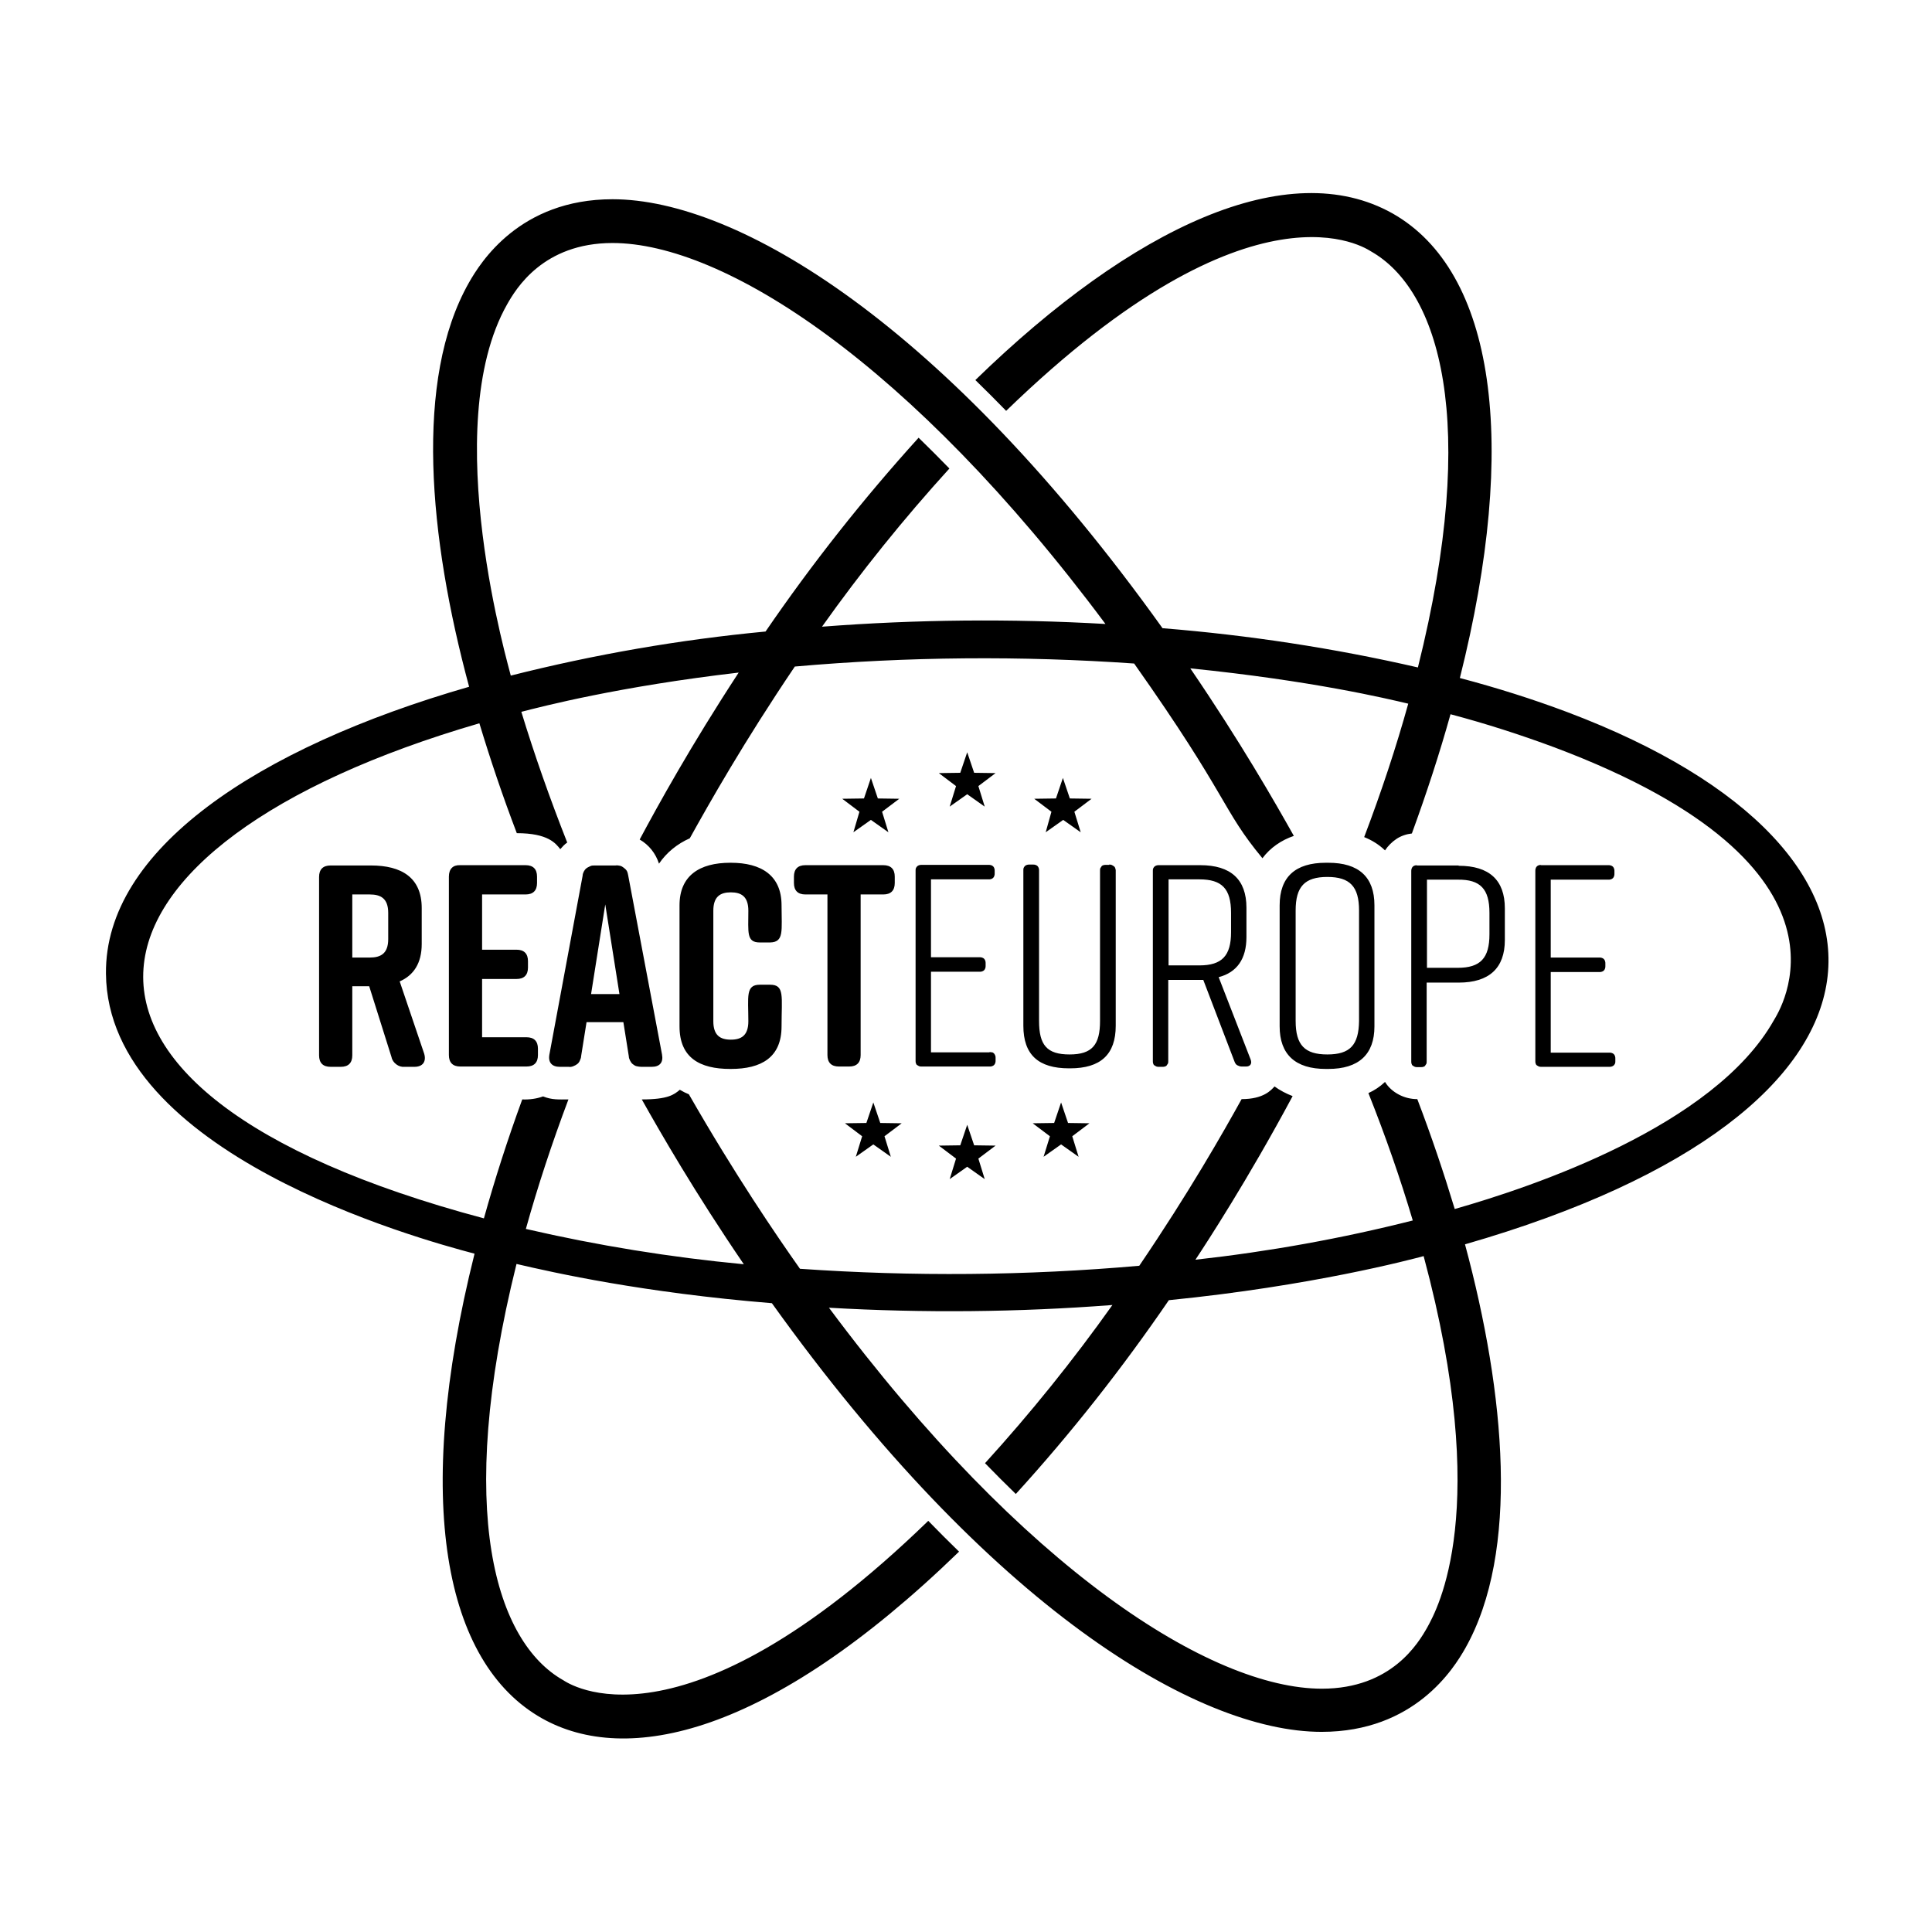 <svg xmlns="http://www.w3.org/2000/svg" viewBox="0 0 640 640"><!--! Font Awesome Free 7.1.0 by @fontawesome - https://fontawesome.com License - https://fontawesome.com/license/free (Icons: CC BY 4.0, Fonts: SIL OFL 1.1, Code: MIT License) Copyright 2025 Fonticons, Inc. --><path fill="currentColor" d="M282.7 275.7L288.5 271.6L294.3 275.7L292.2 268.9L297.9 264.6L290.8 264.5L288.5 257.7L286.2 264.5L279 264.6L284.7 268.9L282.7 275.7zM346.4 275.7L352.2 271.6L358 275.7L355.9 268.9L361.6 264.6L354.4 264.5L352.1 257.7L349.8 264.5L342.6 264.6L348.3 268.9L346.4 275.7zM255.1 326.2L251.7 326.2C246.9 326.2 247.9 330.2 247.9 338.3C247.9 343 245.6 344.4 242.1 344.4C238.6 344.4 236.3 343 236.3 338.3L236.3 301.7C236.3 297 238.6 295.6 242.1 295.6C245.6 295.6 247.9 297 247.9 301.7C247.9 308.9 247.2 312.2 251.7 312.2L255.1 312.2C259.8 312.1 258.9 308.3 258.9 299.9C258.9 290 252.2 285.8 242.1 285.8L241.9 285.8C231.8 285.8 225.1 290 225.1 299.9L225.1 340C225.1 350.4 231.8 354.1 241.9 354.1L242.1 354.1C252.2 354.1 258.9 350.3 258.9 340C258.9 330.1 260 326.2 255.1 326.2zM174.4 343.6L159.7 343.6L159.7 324.3L171.1 324.3C173.6 324.3 174.9 323 174.9 320.5L174.9 318.4C174.9 315.9 173.6 314.6 171.1 314.6L159.7 314.6L159.7 296.3L174.1 296.3C176.6 296.3 177.9 295 177.9 292.5L177.9 290.4C177.9 287.9 176.6 286.6 174.1 286.6L152.4 286.6C150 286.5 148.7 287.9 148.7 290.4L148.7 349.5C148.7 352 150 353.3 152.5 353.3L174.4 353.3C176.9 353.3 178.2 352 178.2 349.5L178.2 347.4C178.2 344.9 176.9 343.6 174.4 343.6zM132.4 325.1C137 323.1 139.7 319.1 139.7 312.7L139.7 300.8C139.7 290.7 133 286.7 122.9 286.7L109.5 286.7C107 286.7 105.7 288 105.7 290.5L105.7 349.6C105.7 352.1 107 353.4 109.5 353.4L112.9 353.4C115.4 353.4 116.7 352.1 116.7 349.6L116.7 326.7L122.3 326.7L129.7 350.2C129.9 351.2 130.5 352 131.3 352.6C132.1 353.2 133.1 353.5 134 353.4L137.3 353.4C140.1 353.4 141.3 351.6 140.5 349L132.4 325.1zM128.6 311.1C128.6 315.9 126.1 317.2 122.5 317.2L116.7 317.2L116.7 296.3L122.5 296.3C126.1 296.3 128.6 297.6 128.6 302.4L128.6 311.1zM208.1 290C208 289.5 207.9 289 207.7 288.6C207.5 288.2 207.1 287.8 206.7 287.5C206.3 287.2 205.9 286.9 205.4 286.8C204.9 286.7 204.4 286.6 203.9 286.7L197 286.7C196.5 286.7 196 286.7 195.6 286.9C195.2 287.1 194.7 287.3 194.3 287.6C193.9 287.9 193.6 288.3 193.4 288.7C193.2 289.1 193 289.6 193 290.1L182 349.3C181.5 352 182.9 353.4 185.4 353.4L188.4 353.4C188.9 353.5 189.4 353.4 189.9 353.2C190.4 353 190.8 352.8 191.2 352.5C191.6 352.2 191.9 351.8 192.1 351.3C192.3 350.8 192.5 350.4 192.5 349.9L194.3 338.6L206.5 338.6L208.3 349.9C208.3 350.4 208.5 350.9 208.7 351.3C208.9 351.7 209.2 352.2 209.6 352.5C210 352.8 210.4 353.1 210.9 353.2C211.4 353.3 211.9 353.4 212.4 353.4L215.9 353.4C218.5 353.4 219.8 352 219.3 349.3L208.1 290zM195.8 329.3L200.5 299.6L205.2 329.3L195.8 329.3zM285.1 349.5L285.1 296.3L292.6 296.3C295.1 296.3 296.4 295 296.4 292.5L296.4 290.4C296.4 287.9 295.1 286.6 292.6 286.6L266.8 286.6C264.3 286.6 263 287.9 263 290.4L263 292.5C263 295 264.3 296.3 266.8 296.3L274.1 296.3L274.1 349.5C274.1 352 275.4 353.3 277.9 353.3L281.3 353.3C283.8 353.3 285.1 352 285.1 349.5L285.1 349.5zM533.1 348.7L513.7 348.7L513.7 322L529.8 322C530.1 322 530.3 322 530.6 321.9C530.9 321.8 531.1 321.7 531.3 321.5C531.5 321.3 531.6 321.1 531.7 320.8C531.8 320.5 531.8 320.3 531.8 320L531.8 319.2C531.8 318.9 531.8 318.7 531.7 318.4C531.6 318.1 531.5 317.9 531.3 317.7C531.1 317.5 530.9 317.4 530.6 317.3C530.3 317.2 530.1 317.2 529.8 317.2L513.7 317.2L513.7 291.4L532.8 291.4C533.1 291.4 533.3 291.4 533.6 291.3C533.9 291.2 534.1 291.1 534.3 290.9C534.5 290.7 534.6 290.5 534.7 290.2C534.8 289.9 534.8 289.7 534.8 289.4L534.8 288.6C534.8 288.3 534.8 288.1 534.7 287.8C534.6 287.5 534.5 287.3 534.3 287.1C534.1 286.9 533.9 286.8 533.6 286.7C533.3 286.6 533.1 286.6 532.8 286.6L510.6 286.6C510.3 286.5 510.1 286.5 509.8 286.6C509.5 286.7 509.3 286.8 509.1 287C508.9 287.2 508.8 287.4 508.7 287.7C508.6 288 508.6 288.2 508.6 288.5L508.6 351.5C508.6 351.8 508.6 352 508.7 352.3C508.8 352.6 508.9 352.8 509.1 352.9C509.3 353 509.5 353.2 509.8 353.3C510.1 353.4 510.3 353.4 510.6 353.4L533.1 353.4C533.4 353.4 533.6 353.4 533.9 353.3C534.2 353.2 534.4 353.1 534.6 352.9C534.8 352.7 534.9 352.5 535 352.3C535.1 352.1 535.1 351.8 535.1 351.5L535.1 350.7C535.1 350.4 535.1 350.2 535 349.9C534.9 349.6 534.8 349.4 534.6 349.2C534.4 349 534.2 348.9 533.9 348.8C533.6 348.7 533.4 348.7 533.1 348.7L533.1 348.7zM440 285.8L439.2 285.8C429.1 285.8 423.9 290.5 423.9 299.9L423.9 340C423.9 349.3 429.1 354.1 439.2 354.1L440 354.1C450.1 354.1 455.3 349.3 455.3 340L455.3 299.9C455.3 290.5 450.1 285.8 440 285.8L440 285.8zM450.2 338.2C450.1 346.2 447.2 349.3 439.7 349.3C432.2 349.3 429.2 346.2 429.2 338.2L429.2 301.6C429.2 293.7 432.2 290.5 439.7 290.5C447.2 290.5 450.2 293.7 450.2 301.6L450.2 338.2zM403.7 323.7C409.8 322.1 412.9 317.6 412.9 310.4L412.9 300.7C412.9 291.3 407.7 286.6 397.6 286.6L383.9 286.6C383.6 286.6 383.4 286.6 383.1 286.7C382.8 286.8 382.6 286.9 382.4 287.1C382.2 287.3 382.1 287.5 382 287.7C381.9 287.9 381.9 288.2 381.9 288.5L381.9 351.5C381.9 351.8 381.9 352 382 352.3C382.1 352.6 382.2 352.8 382.4 352.9C382.6 353 382.8 353.2 383.1 353.3C383.4 353.4 383.6 353.4 383.9 353.4L385.1 353.4C385.4 353.4 385.6 353.4 385.9 353.3C386.2 353.2 386.4 353.1 386.5 352.9C386.6 352.7 386.8 352.5 386.9 352.3C387 352.1 387 351.8 387 351.5L387 324.6L398.6 324.6L409 351.8C409.2 352.3 409.5 352.7 409.9 352.9C410.3 353.1 410.8 353.3 411.3 353.3L412.8 353.3C414.2 353.3 414.8 352.3 414.3 351L403.7 323.7zM397.3 319.8L387.1 319.8L387.1 291.3L397.3 291.3C404.8 291.3 407.8 294.4 407.8 302.4L407.8 308.8C407.8 316.6 404.8 319.8 397.3 319.8L397.3 319.8zM483.2 286.7L469.5 286.7C469.2 286.6 469 286.6 468.7 286.7C468.4 286.8 468.2 286.9 468 287.1C467.8 287.3 467.7 287.5 467.6 287.8C467.5 288.1 467.5 288.3 467.5 288.6L467.5 351.6C467.5 351.9 467.5 352.1 467.6 352.4C467.7 352.7 467.8 352.9 468 353C468.2 353.1 468.4 353.3 468.7 353.4C469 353.5 469.2 353.5 469.5 353.5L470.7 353.5C471 353.5 471.2 353.5 471.5 353.4C471.8 353.3 472 353.2 472.1 353C472.2 352.8 472.4 352.6 472.5 352.4C472.6 352.2 472.6 351.9 472.6 351.6L472.6 325.5L483.2 325.5C493.3 325.5 498.5 320.7 498.5 311.4L498.5 300.9C498.5 291.5 493.3 286.8 483.2 286.8zM493.4 309.5C493.4 317.4 490.4 320.6 482.9 320.6L472.7 320.6L472.7 291.4L482.9 291.4C490.4 291.3 493.4 294.5 493.4 302.4L493.4 309.5zM291.6 372L289.3 365.2L287 372L279.9 372.1L285.6 376.4L283.5 383.2L289.3 379.1L295.1 383.2L293 376.4L298.7 372.1L291.6 372zM519.2 235.9C507.5 231.5 495.7 227.8 483.6 224.6C503.2 146.6 495.2 89.9 461.3 70.7C426.8 51.3 375.4 75 323.1 125.9C326.5 129.2 329.9 132.6 333.3 136.1C415.8 56.1 452.9 82.6 454.2 83.3C476.6 96 490.2 139.1 469.7 221.1C441.9 214.7 413.6 210.4 385.1 208.1C313.2 107.6 244.5 66 202.9 66C172.1 66 159.1 87 155.3 93.7C137.2 125.7 142 177.9 155.4 227.5C84.9 247.8 34.7 281.6 35.1 322.5C35.6 382.1 138.3 410.3 157.2 415.3C136.7 497.2 147.1 550.9 179.5 569.2C207.5 585 254.6 575.2 317.7 514C314.3 510.7 310.9 507.3 307.5 503.8C225 583.8 187.8 557.3 186.6 556.6C164.3 544 150.6 501 171.1 418.7C183.5 421.6 212.9 428.2 255.7 431.7C327.6 532.1 396.3 573.7 437.8 573.7C468.6 573.7 481.6 552.7 485.4 546C503.4 514.1 498.7 461.9 485.3 412.2C637.6 368.4 641.5 282 519.2 235.9L519.2 235.9zM168 100.8C170.9 95.7 179.9 80.5 202.9 80.5C239.7 80.5 301.7 120.1 366.2 206.7C334.9 204.9 303.5 205.2 272.3 207.6C285.3 189.3 299.4 171.8 314.5 155.2C311.1 151.7 307.7 148.3 304.3 145C286 165.2 269 186.7 253.6 209.2C225.1 211.9 196.9 216.8 169.2 223.8C169 222.4 144.9 141.6 168 100.8L168 100.8zM472.8 539.1C469.9 544.2 461 559.4 437.9 559.4C401.2 559.4 339.2 520 274.6 433.2C305.9 435 337.3 434.7 368.5 432.3C355.5 450.6 341.4 468.1 326.3 484.7C329.7 488.2 333.1 491.6 336.5 494.9C354.9 474.7 371.8 453.2 387.2 430.7C434.5 426 467.5 417.2 471.6 416.1C494.3 500.5 476.1 533.1 472.8 539.1zM481.9 400.5C478.3 388.6 474.2 376.4 469.5 364.1C467.4 364.1 465.3 363.6 463.4 362.6C461.5 361.6 459.9 360.2 458.8 358.4L458.7 358.5C457.1 360 455.3 361.2 453.3 362.1C459 376.4 463.9 390.5 468 404.3C444.3 410.3 420.3 414.6 396 417.3C399.5 412 413.2 391.1 428.2 363.1C426.1 362.3 424 361.2 422.2 359.9C421.1 361.1 418.6 364.1 411.3 364.1C405.1 375.3 393.9 395 377.4 419.3C340 422.6 302.4 422.9 265 420.3C257.1 409.1 243.5 389.2 228.2 362.5C227.2 362.1 226.2 361.6 225.2 361C223.3 362.6 221.3 364.2 212.6 364.2C218.9 375.4 230.1 394.9 246.4 418.8C222.1 416.5 198 412.6 174.2 407.1C178.1 393.1 182.8 378.8 188.3 364.2C185.1 364.2 182.9 364.4 179.9 363.2C177.7 364 175.3 364.3 173 364.2C168.1 377.6 163.9 390.7 160.3 403.6C.4 361 20 280 158.8 239.6C162.4 251.5 166.5 263.7 171.2 276C181.6 276 184.1 279.4 185.6 281.3C186.3 280.5 187 279.7 187.9 279.1C182.1 264.4 177 249.9 172.7 235.8C179.7 234 205.1 227.4 244.7 222.8C228.8 247.1 218 266.7 211.9 278.1C215 279.9 217.2 282.7 218.3 286.1C220.8 282.4 224.4 279.5 228.5 277.7C235 266 246.4 245.8 263.3 220.8C300.7 217.5 338.3 217.2 375.7 219.8C407.2 264.4 404.6 267.9 418.2 284.3C420.8 280.8 424.5 278.3 428.6 276.9C422.2 265.5 411 245.9 394.3 221.4C434.7 225.5 459.3 231.4 466.5 233.1C462.5 247.5 457.6 262.3 451.9 277.3C454.4 278.3 456.7 279.7 458.7 281.6L458.8 281.7C459.8 280.2 461.1 278.9 462.6 277.9C464.1 276.9 465.9 276.3 467.7 276.1C472.6 262.7 476.9 249.5 480.5 236.6C492.2 239.7 503.7 243.4 515 247.6C621.1 287.5 589 335.5 587.6 338C567.8 373.1 507.5 393.2 481.9 400.5zM367.5 286.5L366.3 286.5C366 286.5 365.8 286.5 365.5 286.6C365.2 286.7 365 286.8 364.9 287C364.8 287.2 364.6 287.4 364.5 287.6C364.4 287.8 364.4 288.1 364.4 288.4L364.4 338.2C364.4 346.1 361.8 349.3 354.3 349.3C346.8 349.3 344.2 346.2 344.2 338.2L344.2 288.4C344.2 288.1 344.2 287.9 344.1 287.6C344 287.3 343.9 287.1 343.7 286.9C343.5 286.7 343.3 286.6 343 286.5C342.7 286.4 342.5 286.4 342.2 286.4L341 286.4C340.7 286.4 340.5 286.4 340.2 286.5C339.9 286.6 339.7 286.7 339.5 286.9C339.3 287.1 339.2 287.3 339.1 287.5C339 287.7 339 288 339 288.3L339 339.8C339 349.4 344 353.9 354.1 353.9L354.5 353.9C364.6 353.9 369.6 349.3 369.6 339.8L369.6 288.3C369.6 288 369.5 287.8 369.4 287.5C369.3 287.2 369.1 287 368.9 286.9C368.7 286.8 368.5 286.6 368.2 286.5C367.9 286.4 367.7 286.4 367.4 286.4zM353.8 372L351.5 365.2L349.2 372L342.1 372.1L347.8 376.4L345.7 383.2L351.5 379.1L357.3 383.2L355.2 376.4L360.9 372.1L353.8 372zM322.7 379.4L320.4 372.6L318.1 379.4L311 379.5L316.7 383.8L314.6 390.6L320.4 386.5L326.2 390.6L324.1 383.8L329.8 379.5L322.7 379.4zM327.8 348.6L308.4 348.6L308.4 321.9L324.5 321.9C324.8 321.9 325 321.9 325.3 321.8C325.6 321.7 325.8 321.6 326 321.4C326.2 321.2 326.3 321 326.4 320.7C326.5 320.4 326.5 320.2 326.5 319.9L326.5 319.1C326.5 318.8 326.5 318.6 326.4 318.3C326.3 318 326.2 317.8 326 317.6C325.8 317.4 325.6 317.3 325.3 317.2C325 317.1 324.8 317.1 324.5 317.1L308.4 317.1L308.4 291.3L327.5 291.3C327.8 291.3 328 291.3 328.3 291.2C328.6 291.1 328.8 291 329 290.8C329.2 290.6 329.3 290.4 329.4 290.1C329.5 289.8 329.5 289.6 329.5 289.3L329.5 288.5C329.5 288.2 329.5 288 329.4 287.7C329.3 287.4 329.2 287.2 329 287C328.8 286.8 328.6 286.7 328.3 286.6C328 286.5 327.8 286.5 327.5 286.5L305.3 286.5C305 286.5 304.8 286.5 304.5 286.6C304.2 286.7 304 286.8 303.8 287C303.6 287.2 303.5 287.4 303.4 287.6C303.3 287.8 303.3 288.1 303.3 288.4L303.3 351.4C303.3 351.7 303.3 351.9 303.4 352.2C303.5 352.5 303.6 352.7 303.8 352.8C304 352.9 304.2 353.1 304.5 353.2C304.8 353.3 305 353.3 305.3 353.3L327.8 353.3C328.1 353.3 328.3 353.3 328.6 353.2C328.9 353.1 329.1 353 329.3 352.8C329.5 352.6 329.6 352.4 329.7 352.1C329.8 351.8 329.8 351.6 329.8 351.3L329.8 350.5C329.8 350.2 329.8 349.9 329.7 349.7C329.6 349.5 329.5 349.2 329.3 349C329.1 348.8 328.9 348.6 328.6 348.6C328.3 348.6 328.1 348.5 327.8 348.5L327.8 348.5zM320.4 249.2L318.1 256L311 256.1L316.7 260.4L314.6 267.2L320.4 263.1L326.2 267.2L324.1 260.4L329.8 256.1L322.7 256L320.4 249.2z"/></svg>